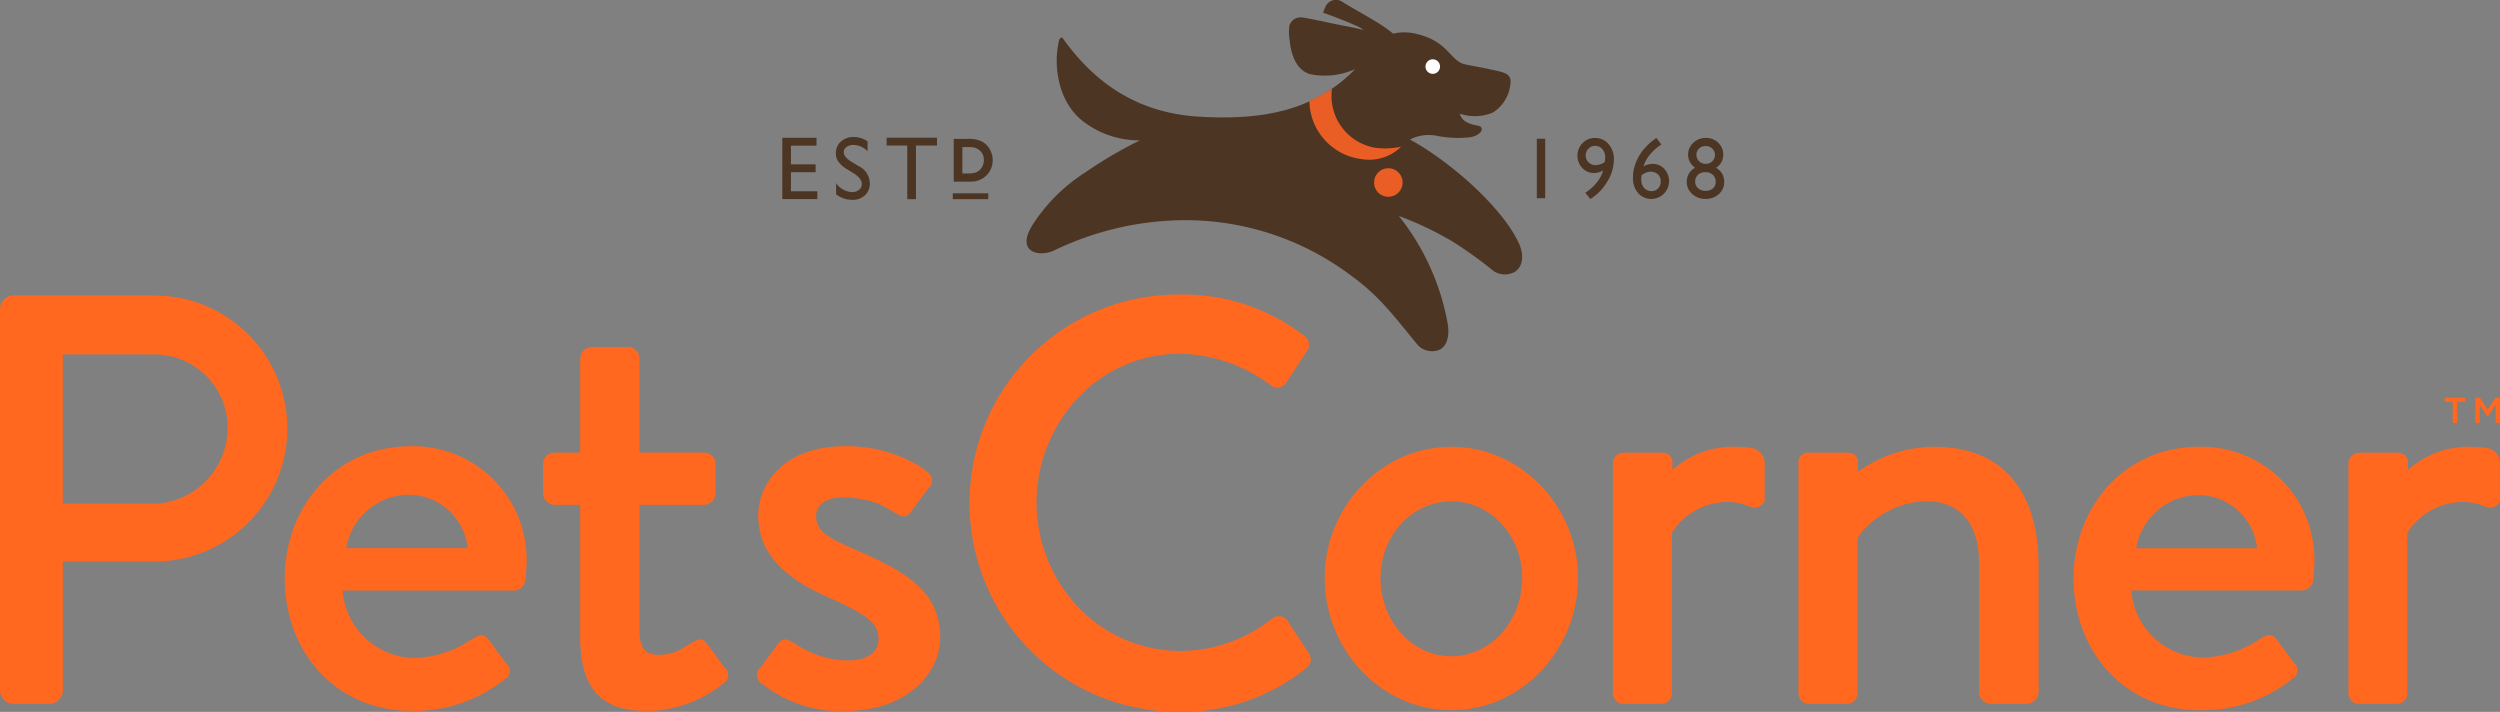<svg xmlns="http://www.w3.org/2000/svg" width="265.6" height="75.631" viewBox="0 0 265.6 75.631"><rect x="0" y="0" width="265.6" height="75.631" fill="#808080" stroke="none"/><defs><style>.a{opacity:0.3;}.b{fill:#4d3524;}.c{fill:#ff681e;}.d{fill:#fff;}.e{fill:#ea5d24;}</style></defs><title>full-logo</title><polygon class="b" points="84.031 18.296 86.653 18.296 86.653 17.461 84.031 17.461 84.031 15.475 86.746 15.475 86.746 14.638 83.113 14.638 83.113 21.151 86.83 21.151 86.83 20.323 84.031 20.323 84.031 18.296"/><path class="b" d="M91.245,17.66l-.7-.42a2.687,2.687,0,0,1-.683-.54.862.862,0,0,1-.22-.548.633.633,0,0,1,.3-.541,1.214,1.214,0,0,1,.736-.213,2.106,2.106,0,0,1,1.491.675V15.016a2.546,2.546,0,0,0-1.474-.459,1.931,1.931,0,0,0-1.361.484,1.613,1.613,0,0,0-.531,1.247,1.513,1.513,0,0,0,.279.906,3.245,3.245,0,0,0,.93.8l.7.428q.847.541.847,1.133a.768.768,0,0,1-.3.61,1.071,1.071,0,0,1-.713.244,2.148,2.148,0,0,1-1.718-.957v1.185a2.758,2.758,0,0,0,1.73.593,1.863,1.863,0,0,0,1.337-.489,1.676,1.676,0,0,0,.518-1.276,2.085,2.085,0,0,0-1.17-1.81"/><polygon class="b" points="94.194 15.462 96.389 15.462 96.389 21.16 97.313 21.16 97.313 15.462 99.546 15.462 99.546 14.631 94.194 14.631 94.194 15.462"/><path class="b" d="M104.3,15.027a3.046,3.046,0,0,0-1.413-.275h-1.565V19.3h1.471a5.91,5.91,0,0,0,.779-.032,2.07,2.07,0,0,0,.458-.133,2.211,2.211,0,0,0,1.259-1.232,2.259,2.259,0,0,0,.178-.875,2.344,2.344,0,0,0-.318-1.179,2.077,2.077,0,0,0-.85-.824m-2.056.6h.579a4.386,4.386,0,0,1,.59.03,1.538,1.538,0,0,1,.369.122,1.51,1.51,0,0,1,.34.237,1.288,1.288,0,0,1,.4.984,1.4,1.4,0,0,1-.4,1.024,1.02,1.02,0,0,1-.265.207,1.487,1.487,0,0,1-.372.144,2.865,2.865,0,0,1-.652.055h-.592Z"/><rect class="b" x="101.222" y="20.537" width="3.775" height="0.623"/><rect class="b" x="163.271" y="14.737" width="0.89" height="6.324"/><path class="b" d="M169.455,14.657a1.784,1.784,0,0,0-1.326.55,1.907,1.907,0,0,0-.035,2.633,1.649,1.649,0,0,0,1.222.536,1.868,1.868,0,0,0,1-.266,3.588,3.588,0,0,1-.691,1.3,5.238,5.238,0,0,1-1.206,1.073l.545.656a5.284,5.284,0,0,0,1.791-1.843,4.5,4.5,0,0,0,.705-2.32,2.448,2.448,0,0,0-.563-1.666,1.8,1.8,0,0,0-1.438-.649m1.024,2.553a1.684,1.684,0,0,1-.973.33,1.016,1.016,0,0,1-.731-.293.95.95,0,0,1-.312-.715,1.013,1.013,0,0,1,.287-.739.938.938,0,0,1,.712-.3.963.963,0,0,1,.77.349,1.3,1.3,0,0,1,.3.9,3.668,3.668,0,0,1-.054.471"/><path class="b" d="M175.59,17.412a2.085,2.085,0,0,0-.986.256,3.911,3.911,0,0,1,.731-1.3,5.313,5.313,0,0,1,1.173-1.018l-.534-.693-.1.064a6.924,6.924,0,0,0-1.31,1.222,5.133,5.133,0,0,0-.8,1.411,4.306,4.306,0,0,0-.277,1.512,2.4,2.4,0,0,0,.538,1.64,1.885,1.885,0,0,0,2.742.074,1.911,1.911,0,0,0,.048-2.639,1.639,1.639,0,0,0-1.234-.529m.582,2.6a.938.938,0,0,1-.711.292.993.993,0,0,1-.782-.346,1.285,1.285,0,0,1-.3-.876,2.96,2.96,0,0,1,.032-.471,2.543,2.543,0,0,1,.508-.285,1.174,1.174,0,0,1,.452-.077,1.117,1.117,0,0,1,.783.28,1,1,0,0,1,.29.741,1.046,1.046,0,0,1-.274.742"/><path class="b" d="M182.309,17.835a1.66,1.66,0,0,0,.773-1.4,1.715,1.715,0,0,0-.532-1.263,1.811,1.811,0,0,0-1.32-.518,1.9,1.9,0,0,0-1.339.518,1.676,1.676,0,0,0-.545,1.263,1.577,1.577,0,0,0,.175.747,2.2,2.2,0,0,0,.565.65,1.639,1.639,0,0,0-.885,1.483,1.689,1.689,0,0,0,.579,1.292,2.015,2.015,0,0,0,1.413.524,2.042,2.042,0,0,0,1.419-.51,1.676,1.676,0,0,0,.563-1.3,1.632,1.632,0,0,0-.865-1.489m-1.8-2.052a.968.968,0,0,1,.7-.263.957.957,0,0,1,.7.27.929.929,0,0,1,0,1.344.939.939,0,0,1-.691.279,1,1,0,0,1-.7-.279.915.915,0,0,1-.288-.675.881.881,0,0,1,.279-.675m1.764,3.584a.832.832,0,0,1-.3.657,1.179,1.179,0,0,1-.77.252,1.15,1.15,0,0,1-.8-.274.932.932,0,0,1-.308-.718.946.946,0,0,1,.3-.715,1.108,1.108,0,0,1,.779-.274,1.138,1.138,0,0,1,.789.273.917.917,0,0,1,.306.71Z"/><path class="c" d="M154.187,47.468c7.464,0,13.457,6.4,13.457,13.921,0,7.658-5.993,14.059-13.457,14.059s-13.449-6.4-13.449-14.059c0-7.523,5.993-13.921,13.449-13.921m0,22.249c4.2,0,7.53-3.728,7.53-8.328,0-4.457-3.327-8.128-7.53-8.128s-7.521,3.671-7.521,8.128c0,4.6,3.327,8.328,7.521,8.328m79.435-22.249c-7.99,0-13.324,6.46-13.324,13.982,0,7.667,5.335,14,13.395,14a15.252,15.252,0,0,0,9.853-3.337,1.029,1.029,0,0,0,.13-1.729l-1.855-2.528c-.537-.669-1.005-.4-1.8.064a11.342,11.342,0,0,1-5.929,1.937,7.714,7.714,0,0,1-7.661-7.13h18.119a1.224,1.224,0,0,0,1.2-1.137,16.879,16.879,0,0,0,.133-1.8,11.991,11.991,0,0,0-12.255-12.322M233.7,52.6a6.293,6.293,0,0,1,6.091,5.645H226.95A6.732,6.732,0,0,1,233.7,52.6M76.959,70.892l-1.876-2.549c-.536-.669-1.005-.4-1.807.068a12.51,12.51,0,0,1-1.191.688,4.364,4.364,0,0,1-1.562.436c-.156.013-.308.037-.459.037-1.268,0-2.137-.41-2.137-2.684V53.634h6.824a1.271,1.271,0,0,0,1.27-1.267V49.353a1.232,1.232,0,0,0-1.27-1.276H67.927V38.1a1.238,1.238,0,0,0-1.273-1.244H62.906a1.31,1.31,0,0,0-1.27,1.273v9.952H58.964a1.232,1.232,0,0,0-1.272,1.276v3.015a1.272,1.272,0,0,0,1.272,1.267h2.673V67.555c0,4.247,1.238,7.251,5.262,7.849v0c.029,0,.064.014.1.014a10.912,10.912,0,0,0,1.462.1c.026,0,.058-.006.08-.006a10.145,10.145,0,0,0,2.586-.223,13.275,13.275,0,0,0,5.7-2.666,1.033,1.033,0,0,0,.133-1.733m-60.6-39.5H1.438A1.445,1.445,0,0,0,0,32.84v40.5A1.444,1.444,0,0,0,1.438,74.78h3.8a1.475,1.475,0,0,0,1.442-1.445V59.654H16.43a14.129,14.129,0,1,0-.067-28.259m7.817,13.924a8.06,8.06,0,0,1-7.884,8.2H6.675V37.653H16.3a7.79,7.79,0,0,1,7.884,7.666m19.446,2.087c-8.03,0-13.382,6.492-13.382,14.056,0,7.7,5.352,14.059,13.449,14.059a15.375,15.375,0,0,0,9.908-3.35,1.036,1.036,0,0,0,.133-1.738L51.859,67.89c-.531-.67-1-.4-1.807.069a11.4,11.4,0,0,1-5.958,1.94,7.759,7.759,0,0,1-7.7-7.159H54.606A1.233,1.233,0,0,0,55.811,61.6c.058-.465.133-1.34.133-1.809A12.057,12.057,0,0,0,43.625,47.406m-.057,5.158a6.323,6.323,0,0,1,6.115,5.67h-12.9a6.777,6.777,0,0,1,6.789-5.67m47.416,5.886c-2.612-1.132-4.286-1.87-4.286-3.612,0-1,.736-2.007,3.009-2.007a12.141,12.141,0,0,1,3.555.654c.155.067.3.143.446.213a11.614,11.614,0,0,1,1.2.693c.8.465,1.275.734,1.81.061l1.876-2.538a1.082,1.082,0,0,0-.114-1.788,7.053,7.053,0,0,0-.8-.59.619.619,0,0,0-.068-.052,15.007,15.007,0,0,0-7.9-2.078c-6.426,0-9.165,4.02-9.165,7.365,0,4.417,3.476,6.964,7.626,8.766,3.685,1.68,5.156,2.544,5.156,4.353,0,1.47-1.275,2.277-3.275,2.277-.135,0-.265-.006-.4-.009a10.125,10.125,0,0,1-3.959-1.06A13.179,13.179,0,0,1,84.5,68.41c-.8-.472-1.273-.736-1.807-.068l-1.878,2.549a1.034,1.034,0,0,0,.138,1.733,13.275,13.275,0,0,0,5.7,2.666,10.839,10.839,0,0,0,2.8.22c.175,0,.347.01.534.01,5.95,0,9.9-3.678,9.9-7.833,0-5.02-4.018-7.1-8.9-9.237m169.59-15.758h-.859V42.25H261.9v.442h-.85v2.24h-.473Zm2.4-.442h.5l.815,1.268.814-1.268h.5v2.682h-.468V43.008l-.847,1.265h-.016l-.836-1.262v1.921h-.465Zm-57.518,5.217a13.871,13.871,0,0,0-8.065,2.655v-1.1a1,1,0,0,0-1.06-.933h-4.2a1.008,1.008,0,0,0-1.066.933V73.513a.241.241,0,0,0,.01.067.324.324,0,0,0-.01.077,1.127,1.127,0,0,0,1.127,1.123.311.311,0,0,0,.075-.007.235.235,0,0,0,.067.007h3.465c.09,0,.181-.007.268-.011.046,0,.095.011.143.011a1.081,1.081,0,0,0,.728-.273.835.835,0,0,0,.3-.4,1.144,1.144,0,0,0,.1-.454.461.461,0,0,0-.006-.093.254.254,0,0,0,0-.051V57.263c.332-.94,3.2-4,7.389-4,3.468,0,5.534,2.336,5.534,6.6V73.513a1.266,1.266,0,0,0,1.265,1.267h3.8a1.307,1.307,0,0,0,1.26-1.267V60.128c0-6.932-2.994-12.66-11.117-12.66m-19.582.1a.573.573,0,0,0-.077-.01c-.088-.01-.171-.024-.253-.027-.449-.042-.9-.066-1.337-.066a9.568,9.568,0,0,0-6.534,2.464v-.9a1,1,0,0,0-1.054-.933h-4.146a1.13,1.13,0,0,0-1.126,1.127V73.657a1.127,1.127,0,0,0,1.126,1.123h4.015a1.114,1.114,0,0,0,.8-.338.838.838,0,0,0,.21-.3,1.108,1.108,0,0,0,.112-.481.252.252,0,0,0-.006-.067.3.3,0,0,0,.006-.077V56.591a7.024,7.024,0,0,1,5.994-3.26,6.091,6.091,0,0,1,2.266.468,1.143,1.143,0,0,0,1.6-.6V49.273a1.651,1.651,0,0,0-1.6-1.7m78.138,0a.567.567,0,0,0-.08-.01c-.088-.01-.168-.024-.248-.027-.454-.042-.906-.066-1.342-.066a9.567,9.567,0,0,0-6.532,2.464v-.9a1,1,0,0,0-1.055-.933h-4.143a1.123,1.123,0,0,0-1.123,1.127V73.657a1.121,1.121,0,0,0,1.123,1.123h4.015a1.107,1.107,0,0,0,.8-.338.821.821,0,0,0,.21-.3,1.107,1.107,0,0,0,.112-.481c0-.021,0-.043,0-.067s0-.048,0-.077V56.591a7.029,7.029,0,0,1,6-3.26A6.073,6.073,0,0,1,264,53.8a1.142,1.142,0,0,0,1.6-.6V49.273a1.65,1.65,0,0,0-1.594-1.7M139.08,69.453l-2.271-3.465h0a1.055,1.055,0,0,0-.271-.3,1.138,1.138,0,0,0-.678-.226,1.164,1.164,0,0,0-.662.218v0a15.752,15.752,0,0,1-9.747,3.476,14.983,14.983,0,0,1-10.929-4.682,16.207,16.207,0,0,1-.026-22.18,14.846,14.846,0,0,1,10.894-4.714,16.489,16.489,0,0,1,9.64,3.365l0,0a1.135,1.135,0,0,0,.675.222,1.123,1.123,0,0,0,.932-.5l.01-.014.006,0,0-.006,2.2-3.367.01-.014a1.146,1.146,0,0,0,.2-.648,1.114,1.114,0,0,0-.444-.895,20.971,20.971,0,0,0-13.3-4.431,22.167,22.167,0,1,0,0,44.333,21.085,21.085,0,0,0,13.521-4.695s.007-.01.013-.01a1.067,1.067,0,0,0,.2-.22,1.135,1.135,0,0,0,.2-.643,1.1,1.1,0,0,0-.178-.611"/><path class="b" d="M161.328,25.767c-1.284-2.787-5.2-6.959-10.13-10.121-.434-.271-.9-.543-1.4-.822a4.308,4.308,0,0,1,2.889-.387,11.621,11.621,0,0,0,3.523.143c.553-.088,1.119-.4,1.206-.792.056-.252-.185-.4-.37-.43-1.239-.213-1.782-.614-1.953-1.284a4.93,4.93,0,0,0,3.5-.115,4.029,4.029,0,0,0,1.737-2.309c.474-1.881-.092-1.863-2.306-2.346-.762-.167-1.846-.342-2.437-.486-1.528-.375-1.742-2.434-5.065-3.207A5.226,5.226,0,0,0,148,3.576a12.728,12.728,0,0,0-1.839-1.286c-1.429-.874-2.574-1.48-3.515-2.073A1.23,1.23,0,0,0,140.9.548a5.962,5.962,0,0,0-.337.8c.906.324,2.285.837,3.369,1.323a3.466,3.466,0,0,1,.946.524c-.595-.159-1.254-.3-1.913-.423-1.613-.3-3.55-.773-4.6-.912a1.253,1.253,0,0,0-1.384.856,5.408,5.408,0,0,0,.043,1.627c.191,1.966.959,3.135,2.1,3.523a7.858,7.858,0,0,0,4.849-.524c-4.509,4.632-10.289,5.431-16.653,5.047-6.55-.4-11.068-3.651-14.381-8.283-.162-.231-.372-.071-.438.223-.659,2.873,0,6.76,2.8,8.734a9.786,9.786,0,0,0,5.806,1.852,44.515,44.515,0,0,0-5.857,3.436,18.367,18.367,0,0,0-5.549,5.538c-1.831,2.925.691,3.446,2.253,2.737A32.193,32.193,0,0,1,125.25,23.4a29.276,29.276,0,0,1,18.383,5.949c2.847,2.075,4.345,4.079,6.938,7.249a2.08,2.08,0,0,0,2.132.638c.734-.184,1.39-1.061,1.1-2.851a25.579,25.579,0,0,0-5.19-11.44,35.5,35.5,0,0,1,5.721,2.724,44.359,44.359,0,0,1,4.329,3.114,2.163,2.163,0,0,0,2.295.084c.63-.412,1.131-1.458.372-3.1"/><path class="d" d="M152.924,6.763a.771.771,0,1,1-1.413.621.771.771,0,0,1,1.413-.621"/><path class="e" d="M148.886,18.779A1.516,1.516,0,1,1,146.892,18a1.521,1.521,0,0,1,1.995.779"/><path class="e" d="M148.857,15.585a4.822,4.822,0,0,1-4.158,1.322,6.308,6.308,0,0,1-5.588-6.162c.6-.3,1.578-.8,2.4-1.32a5.583,5.583,0,0,0,4.541,6.265,8.13,8.13,0,0,0,2.8-.106"/></svg>